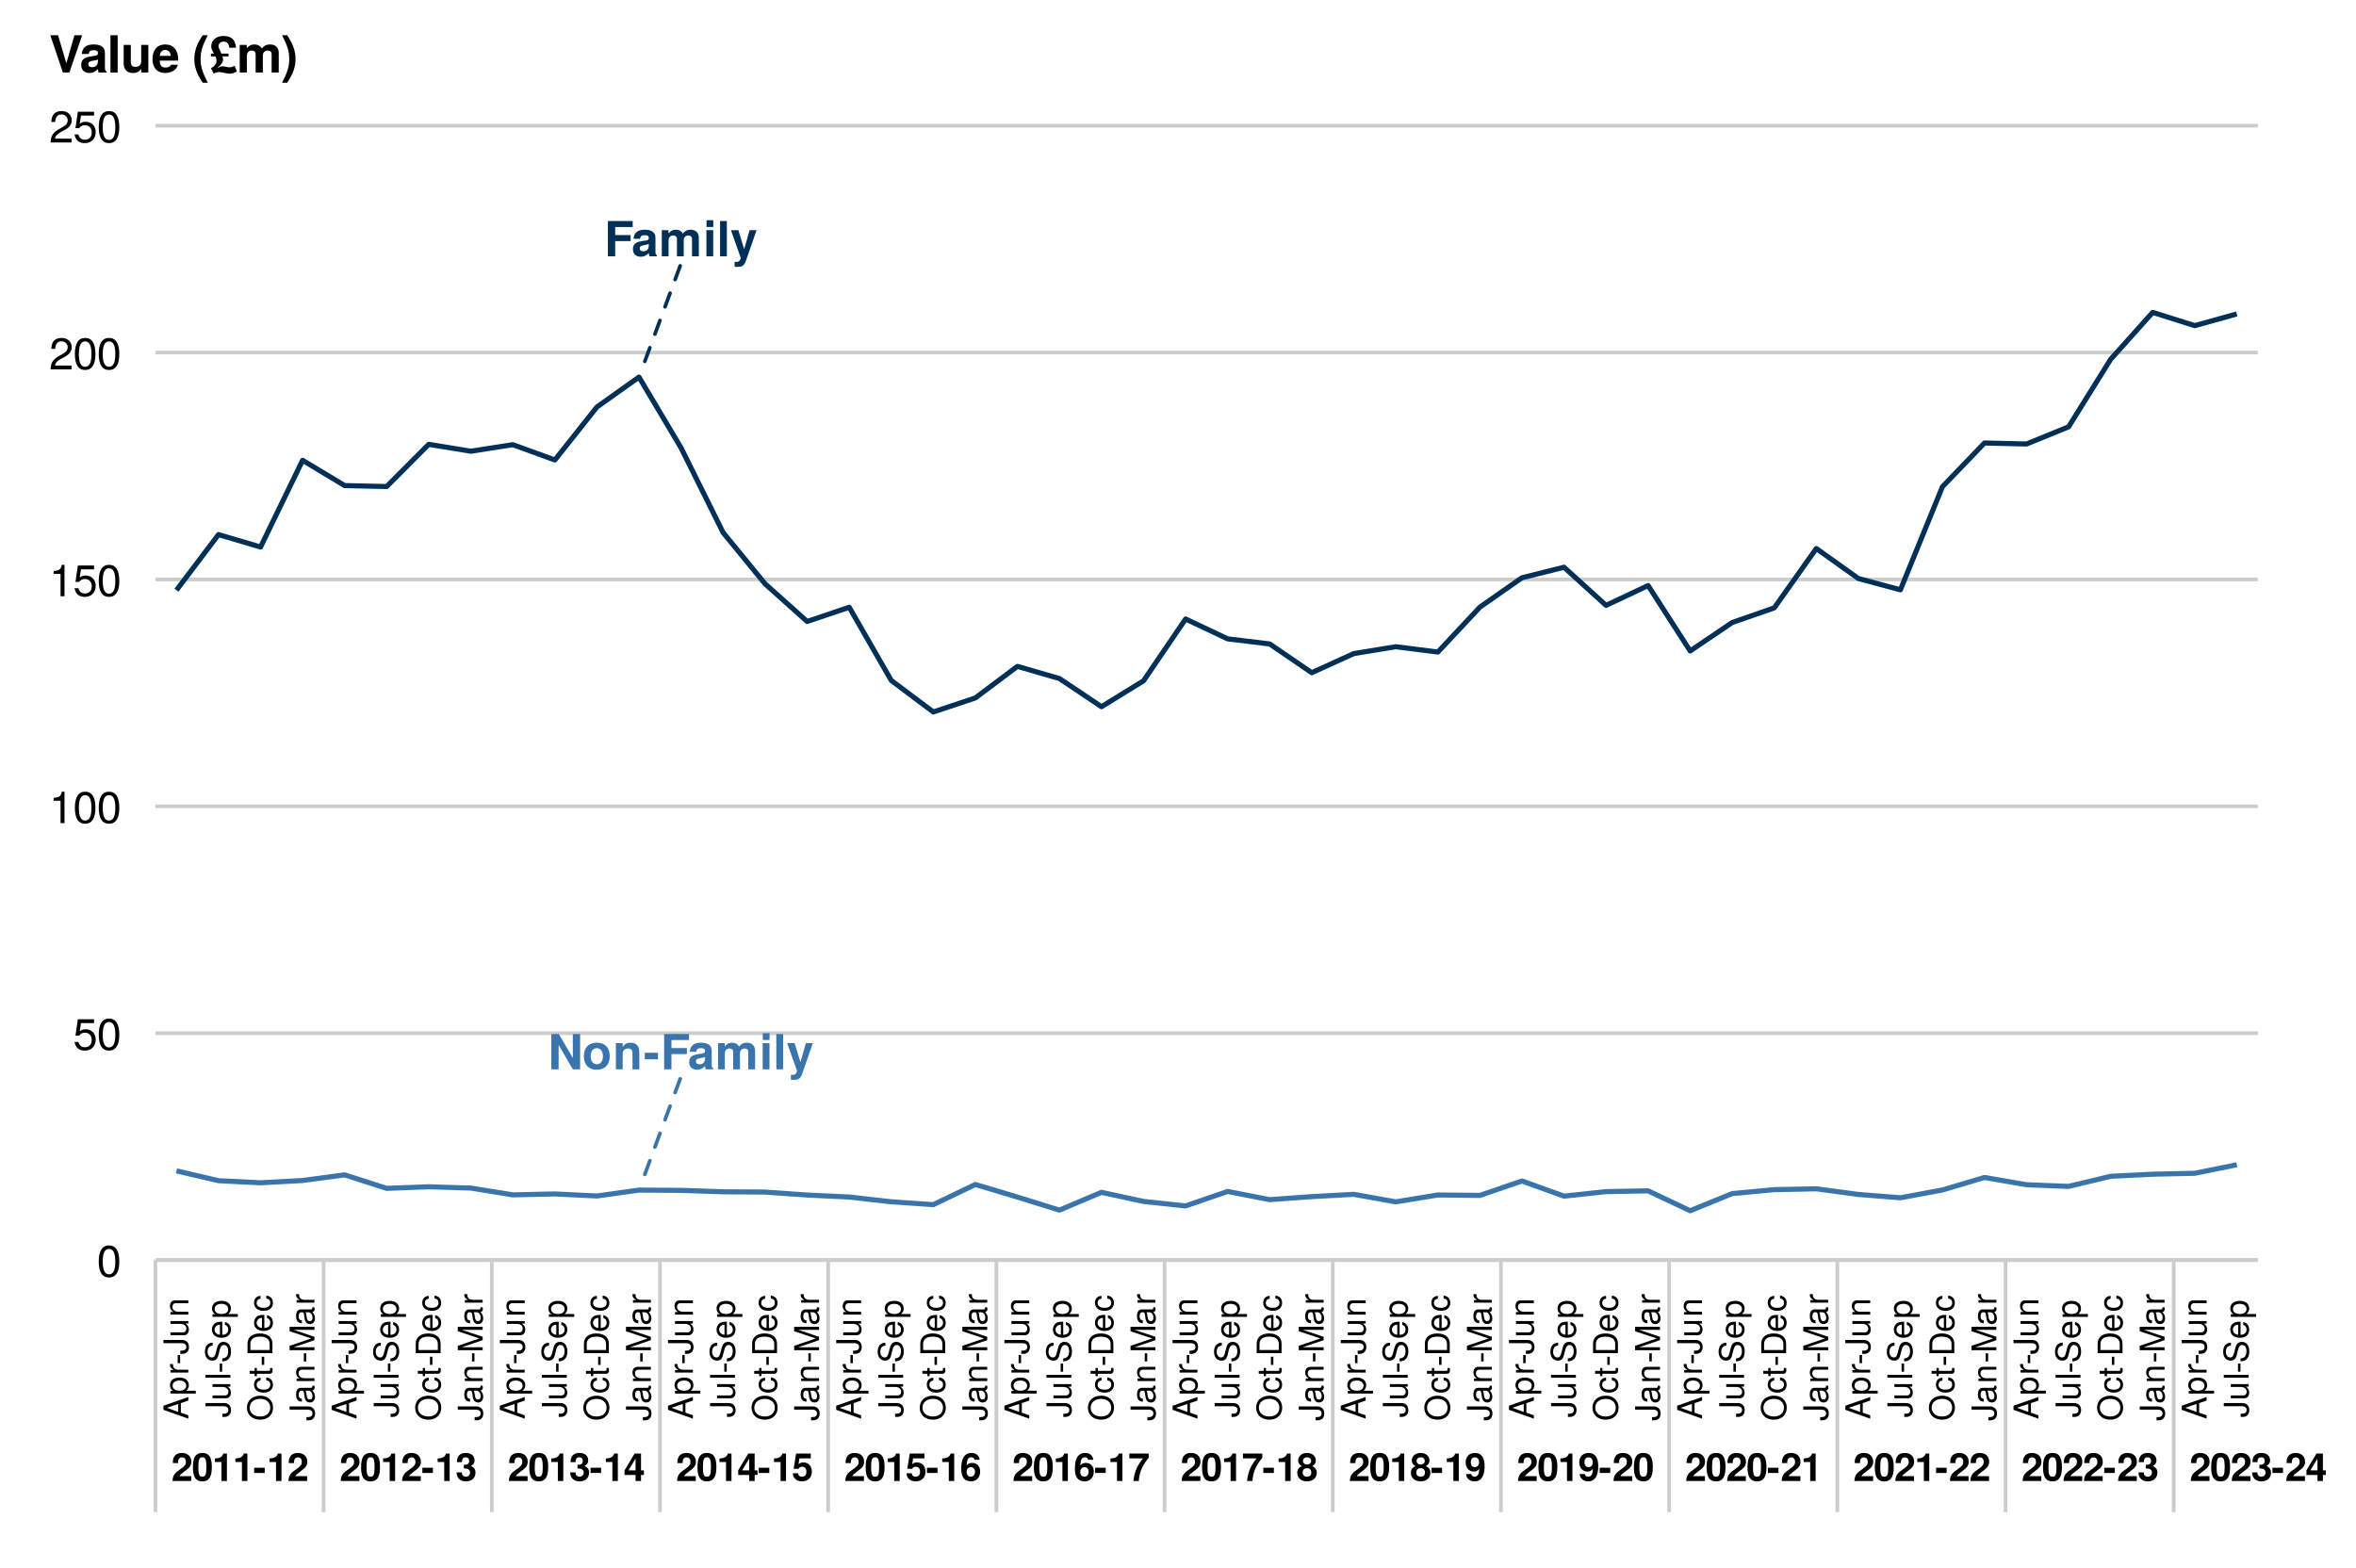 <?xml version="1.0" encoding="UTF-8"?>
<svg xmlns="http://www.w3.org/2000/svg" xmlns:xlink="http://www.w3.org/1999/xlink" width="691pt" height="460pt" viewBox="0 0 691 460" version="1.1">
<defs>
<g>
<symbol overflow="visible" id="glyph0-0">
<path style="stroke:none;" d=""/>
</symbol>
<symbol overflow="visible" id="glyph0-1">
<path style="stroke:none;" d="M 8.328 -8.594 L 8.328 -10.359 L 1.047 -10.359 L 1.047 0 L 3.188 0 L 3.188 -4.469 L 7.719 -4.469 L 7.719 -6.234 L 3.188 -6.234 L 3.188 -8.594 Z M 8.328 -8.594 "/>
</symbol>
<symbol overflow="visible" id="glyph0-2">
<path style="stroke:none;" d="M 7.453 0 L 7.453 -0.234 C 7.094 -0.562 7 -0.781 7 -1.188 L 7 -5.453 C 7 -7.016 5.922 -7.812 3.859 -7.812 C 1.781 -7.812 0.703 -6.922 0.562 -5.141 L 2.484 -5.141 C 2.594 -5.938 2.922 -6.203 3.891 -6.203 C 4.656 -6.203 5.047 -5.938 5.047 -5.438 C 5.047 -4.625 4.453 -4.703 3.453 -4.531 L 2.656 -4.391 C 1.141 -4.125 0.391 -3.469 0.391 -2.078 C 0.391 -0.578 1.453 0.125 2.734 0.125 C 3.578 0.125 4.359 -0.234 5.062 -0.969 C 5.062 -0.562 5.109 -0.234 5.297 0 Z M 5.047 -3.281 C 5.047 -2.141 4.484 -1.484 3.469 -1.484 C 2.797 -1.484 2.391 -1.734 2.391 -2.297 C 2.391 -2.891 2.703 -3.094 3.531 -3.25 L 4.203 -3.391 C 4.734 -3.484 4.812 -3.516 5.047 -3.625 Z M 5.047 -3.281 "/>
</symbol>
<symbol overflow="visible" id="glyph0-3">
<path style="stroke:none;" d="M 11.719 0 L 11.719 -5.438 C 11.719 -6.922 10.812 -7.812 9.266 -7.812 C 8.297 -7.812 7.625 -7.469 7.031 -6.672 C 6.656 -7.391 5.891 -7.812 4.938 -7.812 C 4.047 -7.812 3.484 -7.5 2.828 -6.719 L 2.828 -7.672 L 0.859 -7.672 L 0.859 0 L 2.844 0 L 2.844 -4.609 C 2.844 -5.547 3.359 -6.109 4.203 -6.109 C 4.875 -6.109 5.297 -5.734 5.297 -5.125 L 5.297 0 L 7.281 0 L 7.281 -4.609 C 7.281 -5.547 7.797 -6.109 8.641 -6.109 C 9.312 -6.109 9.719 -5.734 9.719 -5.125 L 9.719 0 Z M 11.719 0 "/>
</symbol>
<symbol overflow="visible" id="glyph0-4">
<path style="stroke:none;" d="M 2.938 0 L 2.938 -7.672 L 0.953 -7.672 L 0.953 0 Z M 2.969 -8.609 L 2.969 -10.594 L 0.984 -10.594 L 0.984 -8.609 Z M 2.969 -8.609 "/>
</symbol>
<symbol overflow="visible" id="glyph0-5">
<path style="stroke:none;" d="M 2.938 0 L 2.938 -10.359 L 0.953 -10.359 L 0.953 0 Z M 2.938 0 "/>
</symbol>
<symbol overflow="visible" id="glyph0-6">
<path style="stroke:none;" d="M 7.656 -7.672 L 5.609 -7.672 L 4.016 -2.094 L 2.312 -7.672 L 0.125 -7.672 L 2.984 0.328 L 2.984 0.375 C 2.984 1.094 2.453 1.656 1.75 1.656 C 1.594 1.656 1.484 1.641 1.219 1.562 L 1.219 3.062 C 1.516 3.094 1.688 3.109 1.938 3.109 C 3.266 3.109 3.969 2.875 4.5 1.406 Z M 7.656 -7.672 "/>
</symbol>
<symbol overflow="visible" id="glyph0-7">
<path style="stroke:none;" d="M 9.406 0 L 9.406 -10.359 L 7.266 -10.359 L 7.266 -3.312 L 3.156 -10.359 L 0.969 -10.359 L 0.969 0 L 3.094 0 L 3.094 -7.172 L 7.266 0 Z M 9.406 0 "/>
</symbol>
<symbol overflow="visible" id="glyph0-8">
<path style="stroke:none;" d="M 8.094 -3.781 C 8.094 -6.391 6.688 -7.812 4.281 -7.812 C 1.938 -7.812 0.5 -6.359 0.5 -3.844 C 0.5 -1.312 1.938 0.125 4.297 0.125 C 6.625 0.125 8.094 -1.328 8.094 -3.781 Z M 6.094 -3.812 C 6.094 -2.375 5.359 -1.484 4.297 -1.484 C 3.219 -1.484 2.484 -2.375 2.484 -3.844 C 2.484 -5.297 3.219 -6.203 4.297 -6.203 C 5.391 -6.203 6.094 -5.312 6.094 -3.812 Z M 6.094 -3.812 "/>
</symbol>
<symbol overflow="visible" id="glyph0-9">
<path style="stroke:none;" d="M 7.766 0 L 7.766 -5.141 C 7.766 -6.844 6.828 -7.812 5.188 -7.812 C 4.156 -7.812 3.453 -7.422 2.891 -6.562 L 2.891 -7.672 L 0.891 -7.672 L 0.891 0 L 2.891 0 L 2.891 -4.609 C 2.891 -5.516 3.531 -6.109 4.5 -6.109 C 5.344 -6.109 5.766 -5.641 5.766 -4.734 L 5.766 0 Z M 7.766 0 "/>
</symbol>
<symbol overflow="visible" id="glyph0-10">
<path style="stroke:none;" d="M 4.234 -2.938 L 4.234 -4.859 L 0.375 -4.859 L 0.375 -2.938 Z M 4.234 -2.938 "/>
</symbol>
<symbol overflow="visible" id="glyph1-0">
<path style="stroke:none;" d=""/>
</symbol>
<symbol overflow="visible" id="glyph1-1">
<path style="stroke:none;" d="M 5.859 -5.672 C 5.859 -7.234 4.781 -8.234 3.094 -8.234 C 1.422 -8.234 0.438 -7.25 0.438 -5.547 C 0.438 -5.469 0.438 -5.375 0.453 -5.25 L 1.984 -5.25 L 1.984 -5.516 C 1.984 -6.422 2.406 -6.938 3.125 -6.938 C 3.828 -6.938 4.266 -6.453 4.266 -5.641 C 4.266 -4.75 3.984 -4.406 2.203 -3.141 C 0.844 -2.203 0.422 -1.484 0.344 0 L 5.828 0 L 5.828 -1.422 L 2.406 -1.422 C 2.609 -1.859 2.859 -2.078 4.047 -2.953 C 5.453 -3.969 5.859 -4.578 5.859 -5.672 Z M 5.859 -5.672 "/>
</symbol>
<symbol overflow="visible" id="glyph1-2">
<path style="stroke:none;" d="M 5.875 -4.016 C 5.875 -6.297 5.469 -8.234 3.109 -8.234 C 0.797 -8.234 0.328 -6.375 0.328 -4.062 C 0.328 -1.812 0.781 0.109 3.109 0.109 C 4.75 0.109 5.875 -0.828 5.875 -4.016 Z M 4.281 -4.047 C 4.281 -1.781 3.953 -1.266 3.109 -1.266 C 2.297 -1.266 1.922 -1.672 1.922 -4.078 C 1.922 -6.422 2.25 -6.953 3.109 -6.953 C 3.891 -6.953 4.281 -6.547 4.281 -4.047 Z M 4.281 -4.047 "/>
</symbol>
<symbol overflow="visible" id="glyph1-3">
<path style="stroke:none;" d="M 4.297 0 L 4.297 -8.062 L 3.234 -8.062 C 2.984 -7.109 2.156 -6.625 0.781 -6.625 L 0.781 -5.562 L 2.703 -5.562 L 2.703 0 Z M 4.297 0 "/>
</symbol>
<symbol overflow="visible" id="glyph1-4">
<path style="stroke:none;" d="M 3.391 -2.359 L 3.391 -3.891 L 0.297 -3.891 L 0.297 -2.359 Z M 3.391 -2.359 "/>
</symbol>
<symbol overflow="visible" id="glyph1-5">
<path style="stroke:none;" d="M 5.875 -2.484 C 5.875 -3.422 5.453 -3.953 4.547 -4.406 C 5.297 -4.875 5.609 -5.297 5.609 -6.047 C 5.609 -7.375 4.609 -8.234 3.047 -8.234 C 1.484 -8.234 0.438 -7.422 0.438 -5.672 L 0.438 -5.531 L 1.906 -5.531 C 1.906 -6.531 2.234 -6.953 3.016 -6.953 C 3.656 -6.953 4.016 -6.562 4.016 -5.891 C 4.016 -5.078 3.547 -4.75 2.609 -4.75 L 2.469 -4.75 L 2.469 -3.688 C 3.656 -3.688 4.281 -3.344 4.281 -2.484 C 4.281 -1.781 3.781 -1.266 3.078 -1.266 C 2.328 -1.266 1.875 -1.688 1.875 -2.531 L 0.328 -2.531 C 0.328 -0.906 1.406 0.109 3.047 0.109 C 4.766 0.109 5.875 -0.906 5.875 -2.484 Z M 5.875 -2.484 "/>
</symbol>
<symbol overflow="visible" id="glyph1-6">
<path style="stroke:none;" d="M 5.938 -1.781 L 5.938 -3.109 L 5.094 -3.109 L 5.094 -8.062 L 3.219 -8.062 L 0.266 -3.125 L 0.266 -1.781 L 3.5 -1.781 L 3.5 0 L 5.094 0 L 5.094 -1.781 Z M 3.5 -3.109 L 1.406 -3.109 L 3.5 -6.547 Z M 3.5 -3.109 "/>
</symbol>
<symbol overflow="visible" id="glyph1-7">
<path style="stroke:none;" d="M 5.875 -2.734 C 5.875 -4.391 4.859 -5.453 3.359 -5.453 C 2.828 -5.453 2.438 -5.312 1.969 -4.953 L 2.234 -6.641 L 5.562 -6.641 L 5.562 -8.062 L 1.25 -8.062 L 0.531 -3.578 L 1.969 -3.578 C 2.141 -3.969 2.5 -4.188 2.984 -4.188 C 3.797 -4.188 4.281 -3.688 4.281 -2.703 C 4.281 -1.766 3.781 -1.266 2.984 -1.266 C 2.297 -1.266 1.875 -1.609 1.875 -2.266 L 0.312 -2.266 C 0.312 -0.859 1.406 0.109 2.969 0.109 C 4.703 0.109 5.875 -1 5.875 -2.734 Z M 5.875 -2.734 "/>
</symbol>
<symbol overflow="visible" id="glyph1-8">
<path style="stroke:none;" d="M 5.906 -2.781 C 5.906 -4.328 4.953 -5.312 3.562 -5.312 C 2.906 -5.312 2.453 -5.125 1.953 -4.594 C 2.031 -6.219 2.312 -6.953 3.297 -6.953 C 3.812 -6.953 4.078 -6.75 4.281 -6.234 L 5.766 -6.234 C 5.562 -7.562 4.656 -8.234 3.344 -8.234 C 1.406 -8.234 0.359 -6.734 0.359 -3.828 C 0.359 -2.453 0.531 -1.656 0.938 -1.016 C 1.406 -0.266 2.25 0.109 3.203 0.109 C 4.812 0.109 5.906 -1.031 5.906 -2.781 Z M 4.391 -2.672 C 4.391 -1.812 3.875 -1.266 3.156 -1.266 C 2.438 -1.266 1.938 -1.781 1.938 -2.641 C 1.938 -3.531 2.438 -4.062 3.172 -4.062 C 3.906 -4.062 4.391 -3.562 4.391 -2.672 Z M 4.391 -2.672 "/>
</symbol>
<symbol overflow="visible" id="glyph1-9">
<path style="stroke:none;" d="M 6 -6.812 L 6 -8.062 L 0.328 -8.062 L 0.328 -6.641 L 4.344 -6.641 C 3.859 -6.125 2.906 -4.656 2.578 -3.953 C 2.031 -2.781 1.719 -1.719 1.516 0 L 3.109 0 C 3.266 -2.547 4.094 -4.5 6 -6.812 Z M 6 -6.812 "/>
</symbol>
<symbol overflow="visible" id="glyph1-10">
<path style="stroke:none;" d="M 5.969 -2.406 C 5.969 -3.359 5.578 -3.891 4.656 -4.391 C 5.375 -4.781 5.703 -5.25 5.703 -6.047 C 5.703 -7.312 4.609 -8.234 3.109 -8.234 C 1.609 -8.234 0.516 -7.312 0.516 -6.047 C 0.516 -5.266 0.844 -4.781 1.562 -4.391 C 0.641 -3.891 0.25 -3.359 0.25 -2.406 C 0.25 -0.875 1.422 0.109 3.109 0.109 C 4.797 0.109 5.969 -0.875 5.969 -2.406 Z M 4.328 -5.891 C 4.328 -5.281 3.828 -4.828 3.125 -4.828 C 2.422 -4.828 1.922 -5.281 1.922 -5.906 C 1.922 -6.516 2.406 -6.953 3.125 -6.953 C 3.844 -6.953 4.312 -6.516 4.328 -5.891 Z M 4.375 -2.469 C 4.375 -1.688 3.875 -1.266 3.109 -1.266 C 2.328 -1.266 1.844 -1.688 1.844 -2.484 C 1.844 -3.312 2.344 -3.75 3.109 -3.75 C 3.891 -3.75 4.375 -3.312 4.375 -2.469 Z M 4.375 -2.469 "/>
</symbol>
<symbol overflow="visible" id="glyph1-11">
<path style="stroke:none;" d="M 5.875 -4.375 C 5.875 -7.203 4.688 -8.234 3.031 -8.234 C 1.422 -8.234 0.312 -7.172 0.312 -5.484 C 0.312 -3.828 1.297 -2.766 2.734 -2.766 C 3.453 -2.766 3.719 -2.938 4.281 -3.562 C 4.281 -2.031 3.844 -1.266 2.953 -1.266 C 2.391 -1.266 2 -1.562 1.969 -2.047 L 0.438 -2.047 C 0.469 -0.812 1.516 0.109 2.906 0.109 C 4.922 0.109 5.875 -1.531 5.875 -4.375 Z M 4.25 -5.484 C 4.25 -4.594 3.75 -4.078 3.016 -4.078 C 2.281 -4.078 1.828 -4.578 1.828 -5.5 C 1.828 -6.438 2.281 -6.938 2.984 -6.938 C 3.766 -6.938 4.25 -6.422 4.25 -5.484 Z M 4.25 -5.484 "/>
</symbol>
<symbol overflow="visible" id="glyph2-0">
<path style="stroke:none;" d=""/>
</symbol>
<symbol overflow="visible" id="glyph2-1">
<path style="stroke:none;" d="M 6.594 -4.438 C 6.594 -7.625 5.578 -9.219 3.578 -9.219 C 1.594 -9.219 0.562 -7.609 0.562 -4.516 C 0.562 -1.406 1.594 0.188 3.578 0.188 C 5.531 0.188 6.594 -1.406 6.594 -4.438 Z M 5.422 -4.531 C 5.422 -1.922 4.828 -0.75 3.547 -0.75 C 2.344 -0.75 1.734 -1.969 1.734 -4.5 C 1.734 -7.016 2.344 -8.203 3.578 -8.203 C 4.812 -8.203 5.422 -7 5.422 -4.531 Z M 5.422 -4.531 "/>
</symbol>
<symbol overflow="visible" id="glyph2-2">
<path style="stroke:none;" d="M 6.672 -3.062 C 6.672 -4.875 5.453 -6.078 3.688 -6.078 C 3.047 -6.078 2.516 -5.906 1.984 -5.516 L 2.359 -7.891 L 6.188 -7.891 L 6.188 -9.016 L 1.438 -9.016 L 0.734 -4.203 L 1.797 -4.203 C 2.328 -4.844 2.766 -5.062 3.484 -5.062 C 4.719 -5.062 5.5 -4.266 5.5 -2.906 C 5.5 -1.578 4.734 -0.812 3.484 -0.812 C 2.484 -0.812 1.875 -1.328 1.594 -2.359 L 0.453 -2.359 C 0.828 -0.531 1.875 0.188 3.516 0.188 C 5.375 0.188 6.672 -1.109 6.672 -3.062 Z M 6.672 -3.062 "/>
</symbol>
<symbol overflow="visible" id="glyph2-3">
<path style="stroke:none;" d="M 4.516 0 L 4.516 -9.219 L 3.75 -9.219 C 3.359 -7.797 3.094 -7.609 1.328 -7.391 L 1.328 -6.562 L 3.359 -6.562 L 3.359 0 Z M 4.516 0 "/>
</symbol>
<symbol overflow="visible" id="glyph2-4">
<path style="stroke:none;" d="M 6.641 -6.516 C 6.641 -8.078 5.438 -9.219 3.688 -9.219 C 1.812 -9.219 0.719 -8.25 0.656 -6.016 L 1.797 -6.016 C 1.891 -7.562 2.516 -8.219 3.656 -8.219 C 4.688 -8.219 5.469 -7.469 5.469 -6.484 C 5.469 -5.766 5.047 -5.141 4.219 -4.672 L 3.031 -3.984 C 1.109 -2.906 0.547 -2.031 0.438 0 L 6.578 0 L 6.578 -1.125 L 1.734 -1.125 C 1.844 -1.891 2.266 -2.359 3.391 -3.031 L 4.688 -3.734 C 5.984 -4.422 6.641 -5.375 6.641 -6.516 Z M 6.641 -6.516 "/>
</symbol>
<symbol overflow="visible" id="glyph3-0">
<path style="stroke:none;" d=""/>
</symbol>
<symbol overflow="visible" id="glyph3-1">
<path style="stroke:none;" d="M 0 -6.531 L -7.297 -3.969 L -7.297 -2.766 L 0 -0.172 L 0 -1.156 L -2.188 -1.938 L -2.188 -4.734 L 0 -5.484 Z M -2.969 -4.484 L -2.969 -2.156 L -6.297 -3.359 Z M -2.969 -4.484 "/>
</symbol>
<symbol overflow="visible" id="glyph3-2">
<path style="stroke:none;" d="M -2.562 -5.234 C -4.328 -5.234 -5.391 -4.375 -5.391 -2.984 C -5.391 -2.266 -5.062 -1.703 -4.453 -1.312 L -5.234 -1.312 L -5.234 -0.547 L 2.188 -0.547 L 2.188 -1.375 L -0.625 -1.375 C -0.094 -1.812 0.156 -2.312 0.156 -2.984 C 0.156 -4.344 -0.906 -5.234 -2.562 -5.234 Z M -2.594 -4.359 C -1.406 -4.359 -0.625 -3.75 -0.625 -2.844 C -0.625 -1.953 -1.344 -1.375 -2.578 -1.375 C -3.812 -1.375 -4.609 -1.953 -4.609 -2.844 C -4.609 -3.766 -3.844 -4.359 -2.594 -4.359 Z M -2.594 -4.359 "/>
</symbol>
<symbol overflow="visible" id="glyph3-3">
<path style="stroke:none;" d="M -4.516 -3.203 L -5.359 -3.203 C -5.375 -3.062 -5.391 -3 -5.391 -2.891 C -5.391 -2.344 -5.062 -1.938 -4.297 -1.453 L -5.234 -1.453 L -5.234 -0.703 L 0 -0.703 L 0 -1.531 L -2.719 -1.531 C -3.906 -1.531 -4.484 -1.922 -4.516 -3.203 Z M -4.516 -3.203 "/>
</symbol>
<symbol overflow="visible" id="glyph3-4">
<path style="stroke:none;" d="M -2.406 -2.844 L -3.125 -2.844 L -3.125 -0.453 L -2.406 -0.453 Z M -2.406 -2.844 "/>
</symbol>
<symbol overflow="visible" id="glyph3-5">
<path style="stroke:none;" d="M -1.875 -4.266 L -7.297 -4.266 L -7.297 -3.328 L -2.203 -3.328 C -1.016 -3.328 -0.594 -2.922 -0.594 -2.203 C -0.594 -1.516 -1.062 -1.125 -1.922 -1.125 L -2.344 -1.125 L -2.344 -0.188 L -1.75 -0.188 C -0.562 -0.188 0.188 -0.938 0.188 -2.203 C 0.188 -3.469 -0.609 -4.266 -1.875 -4.266 Z M -1.875 -4.266 "/>
</symbol>
<symbol overflow="visible" id="glyph3-6">
<path style="stroke:none;" d="M 0 -4.812 L -5.234 -4.812 L -5.234 -3.984 L -2.344 -3.984 C -1.281 -3.984 -0.578 -3.438 -0.578 -2.562 C -0.578 -1.906 -0.984 -1.484 -1.609 -1.484 L -5.234 -1.484 L -5.234 -0.656 L -1.281 -0.656 C -0.406 -0.656 0.156 -1.297 0.156 -2.312 C 0.156 -3.094 -0.125 -3.578 -0.812 -4.062 L 0 -4.062 Z M 0 -4.812 "/>
</symbol>
<symbol overflow="visible" id="glyph3-7">
<path style="stroke:none;" d="M 0 -4.875 L -3.953 -4.875 C -4.828 -4.875 -5.391 -4.219 -5.391 -3.203 C -5.391 -2.438 -5.094 -1.938 -4.359 -1.469 L -5.234 -1.469 L -5.234 -0.703 L 0 -0.703 L 0 -1.531 L -2.891 -1.531 C -3.953 -1.531 -4.656 -2.109 -4.656 -2.953 C -4.656 -3.625 -4.266 -4.047 -3.625 -4.047 L 0 -4.047 Z M 0 -4.875 "/>
</symbol>
<symbol overflow="visible" id="glyph3-8">
<path style="stroke:none;" d="M 0 -1.516 L -7.297 -1.516 L -7.297 -0.688 L 0 -0.688 Z M 0 -1.516 "/>
</symbol>
<symbol overflow="visible" id="glyph3-9">
<path style="stroke:none;" d="M -2 -6.203 C -2.906 -6.203 -3.562 -5.656 -3.828 -4.656 L -4.312 -2.828 C -4.547 -1.953 -4.844 -1.625 -5.406 -1.625 C -6.141 -1.625 -6.688 -2.281 -6.688 -3.266 C -6.688 -4.422 -6.156 -5.078 -5.203 -5.078 L -5.203 -5.953 C -6.641 -5.953 -7.469 -4.969 -7.469 -3.297 C -7.469 -1.688 -6.594 -0.703 -5.266 -0.703 C -4.375 -0.703 -3.812 -1.172 -3.562 -2.125 L -3.094 -3.938 C -2.844 -4.859 -2.484 -5.281 -1.906 -5.281 C -1.109 -5.281 -0.641 -4.688 -0.641 -3.422 C -0.641 -2.047 -1.328 -1.359 -2.375 -1.359 L -2.375 -0.484 C -0.656 -0.484 0.188 -1.641 0.188 -3.359 C 0.188 -5.203 -0.703 -6.203 -2 -6.203 Z M -2 -6.203 "/>
</symbol>
<symbol overflow="visible" id="glyph3-10">
<path style="stroke:none;" d="M -2.375 -5.125 C -3.141 -5.125 -3.625 -5.062 -4.016 -4.922 C -4.875 -4.578 -5.391 -3.781 -5.391 -2.797 C -5.391 -1.344 -4.312 -0.406 -2.594 -0.406 C -0.875 -0.406 0.156 -1.312 0.156 -2.781 C 0.156 -3.984 -0.531 -4.812 -1.594 -5.016 L -1.594 -4.188 C -0.906 -3.953 -0.625 -3.484 -0.625 -2.812 C -0.625 -1.938 -1.188 -1.297 -2.375 -1.266 Z M -3.125 -4.234 C -3.125 -4.234 -3.078 -4.234 -3.062 -4.234 L -3.062 -1.297 C -3.984 -1.359 -4.625 -1.953 -4.625 -2.797 C -4.625 -3.609 -3.938 -4.234 -3.125 -4.234 Z M -3.125 -4.234 "/>
</symbol>
<symbol overflow="visible" id="glyph3-11">
<path style="stroke:none;" d="M -3.531 -7.422 C -5.875 -7.422 -7.469 -6.031 -7.469 -3.891 C -7.469 -1.797 -5.875 -0.375 -3.594 -0.375 C -1.312 -0.375 0.188 -1.797 0.188 -3.906 C 0.188 -6.047 -1.391 -7.422 -3.531 -7.422 Z M -3.547 -6.484 C -1.797 -6.484 -0.641 -5.438 -0.641 -3.906 C -0.641 -2.344 -1.797 -1.312 -3.594 -1.312 C -5.391 -1.312 -6.656 -2.344 -6.656 -3.891 C -6.656 -5.469 -5.391 -6.484 -3.547 -6.484 Z M -3.547 -6.484 "/>
</symbol>
<symbol overflow="visible" id="glyph3-12">
<path style="stroke:none;" d="M -1.797 -4.766 L -1.797 -3.938 C -0.953 -3.797 -0.625 -3.359 -0.625 -2.656 C -0.625 -1.734 -1.328 -1.188 -2.562 -1.188 C -3.875 -1.188 -4.625 -1.719 -4.625 -2.625 C -4.625 -3.328 -4.203 -3.766 -3.484 -3.875 L -3.484 -4.703 C -4.766 -4.609 -5.391 -3.812 -5.391 -2.641 C -5.391 -1.234 -4.312 -0.312 -2.562 -0.312 C -0.875 -0.312 0.156 -1.203 0.156 -2.625 C 0.156 -3.875 -0.594 -4.672 -1.797 -4.766 Z M -1.797 -4.766 "/>
</symbol>
<symbol overflow="visible" id="glyph3-13">
<path style="stroke:none;" d="M 0 -2.547 L -0.703 -2.547 C -0.672 -2.438 -0.656 -2.297 -0.656 -2.141 C -0.656 -1.781 -0.766 -1.688 -1.125 -1.688 L -4.562 -1.688 L -4.562 -2.547 L -5.234 -2.547 L -5.234 -1.688 L -6.688 -1.688 L -6.688 -0.844 L -5.234 -0.844 L -5.234 -0.141 L -4.562 -0.141 L -4.562 -0.844 L -0.766 -0.844 C -0.234 -0.844 0.062 -1.203 0.062 -1.859 C 0.062 -2.062 0.047 -2.266 0 -2.547 Z M 0 -2.547 "/>
</symbol>
<symbol overflow="visible" id="glyph3-14">
<path style="stroke:none;" d="M -3.656 -6.672 C -5.906 -6.672 -7.297 -5.547 -7.297 -3.703 L -7.297 -0.891 L 0 -0.891 L 0 -3.703 C 0 -5.547 -1.375 -6.672 -3.656 -6.672 Z M -3.641 -5.734 C -1.797 -5.734 -0.812 -4.984 -0.812 -3.547 L -0.812 -1.812 L -6.469 -1.812 L -6.469 -3.547 C -6.469 -4.984 -5.5 -5.734 -3.641 -5.734 Z M -3.641 -5.734 "/>
</symbol>
<symbol overflow="visible" id="glyph3-15">
<path style="stroke:none;" d="M -0.016 -5.344 L -0.656 -5.344 C -0.625 -5.266 -0.625 -5.219 -0.625 -5.172 C -0.625 -4.875 -0.781 -4.719 -1.047 -4.719 L -3.953 -4.719 C -4.891 -4.719 -5.391 -4.047 -5.391 -2.75 C -5.391 -1.484 -4.906 -0.703 -3.688 -0.656 L -3.688 -1.484 C -4.328 -1.562 -4.625 -1.938 -4.625 -2.719 C -4.625 -3.469 -4.344 -3.891 -3.844 -3.891 L -3.625 -3.891 C -3.266 -3.891 -3.125 -3.688 -3.047 -3.016 C -2.891 -1.844 -2.844 -1.656 -2.719 -1.344 C -2.469 -0.734 -2 -0.422 -1.359 -0.422 C -0.406 -0.422 0.156 -1.078 0.156 -2.141 C 0.156 -2.812 -0.125 -3.453 -0.625 -3.922 C -0.219 -4.016 0.062 -4.375 0.062 -4.781 C 0.062 -4.953 0.047 -5.078 -0.016 -5.344 Z M -1.812 -3.891 C -1.062 -3.891 -0.578 -3.125 -0.578 -2.312 C -0.578 -1.672 -0.812 -1.297 -1.375 -1.297 C -1.938 -1.297 -2.172 -1.656 -2.297 -2.547 C -2.422 -3.438 -2.453 -3.609 -2.594 -3.891 Z M -1.812 -3.891 "/>
</symbol>
<symbol overflow="visible" id="glyph3-16">
<path style="stroke:none;" d="M 0 -7.609 L -7.297 -7.609 L -7.297 -6.312 L -0.938 -4.203 L -7.297 -2.047 L -7.297 -0.75 L 0 -0.75 L 0 -1.625 L -6.109 -1.625 L 0 -3.703 L 0 -4.688 L -6.109 -6.734 L 0 -6.734 Z M 0 -7.609 "/>
</symbol>
<symbol overflow="visible" id="glyph4-0">
<path style="stroke:none;" d=""/>
</symbol>
<symbol overflow="visible" id="glyph4-1">
<path style="stroke:none;" d="M 9.703 -10.938 L 7.438 -10.938 L 5.062 -2.703 L 2.625 -10.938 L 0.359 -10.938 L 4.047 0 L 5.953 0 Z M 9.703 -10.938 "/>
</symbol>
<symbol overflow="visible" id="glyph4-2">
<path style="stroke:none;" d="M 7.859 0 L 7.859 -0.25 C 7.484 -0.594 7.375 -0.828 7.375 -1.25 L 7.375 -5.75 C 7.375 -7.391 6.25 -8.234 4.062 -8.234 C 1.875 -8.234 0.734 -7.312 0.594 -5.438 L 2.625 -5.438 C 2.734 -6.266 3.078 -6.547 4.109 -6.547 C 4.922 -6.547 5.328 -6.266 5.328 -5.734 C 5.328 -4.875 4.688 -4.969 3.641 -4.781 L 2.812 -4.641 C 1.203 -4.344 0.422 -3.656 0.422 -2.188 C 0.422 -0.609 1.531 0.141 2.875 0.141 C 3.781 0.141 4.609 -0.25 5.344 -1.016 C 5.344 -0.594 5.391 -0.234 5.578 0 Z M 5.328 -3.469 C 5.328 -2.25 4.719 -1.562 3.656 -1.562 C 2.953 -1.562 2.516 -1.828 2.516 -2.438 C 2.516 -3.047 2.844 -3.266 3.719 -3.438 L 4.438 -3.562 C 5 -3.672 5.078 -3.703 5.328 -3.828 Z M 5.328 -3.469 "/>
</symbol>
<symbol overflow="visible" id="glyph4-3">
<path style="stroke:none;" d="M 3.109 0 L 3.109 -10.938 L 1 -10.938 L 1 0 Z M 3.109 0 "/>
</symbol>
<symbol overflow="visible" id="glyph4-4">
<path style="stroke:none;" d="M 8.109 0 L 8.109 -8.094 L 6.016 -8.094 L 6.016 -3.234 C 6.016 -2.281 5.344 -1.656 4.312 -1.656 C 3.422 -1.656 2.969 -2.125 2.969 -3.109 L 2.969 -8.094 L 0.875 -8.094 L 0.875 -2.672 C 0.875 -0.891 1.859 0.141 3.578 0.141 C 4.688 0.141 5.422 -0.266 6.016 -1.062 L 6.016 0 Z M 8.109 0 "/>
</symbol>
<symbol overflow="visible" id="glyph4-5">
<path style="stroke:none;" d="M 7.875 -3.75 C 7.875 -6.547 6.469 -8.234 4.078 -8.234 C 1.75 -8.234 0.328 -6.656 0.328 -3.938 C 0.328 -1.344 1.734 0.141 4.031 0.141 C 5.844 0.141 7.312 -0.688 7.781 -2.281 L 5.719 -2.281 C 5.531 -1.688 4.875 -1.469 4.109 -1.469 C 3.125 -1.469 2.484 -1.922 2.438 -3.5 L 7.859 -3.5 Z M 5.688 -4.891 L 2.453 -4.891 C 2.594 -6.016 3.125 -6.625 4.047 -6.625 C 4.953 -6.625 5.578 -6.047 5.688 -4.891 Z M 5.688 -4.891 "/>
</symbol>
<symbol overflow="visible" id="glyph4-6">
<path style="stroke:none;" d=""/>
</symbol>
<symbol overflow="visible" id="glyph4-7">
<path style="stroke:none;" d="M 4.547 3 C 2.953 -0.094 2.438 -1.766 2.438 -3.969 C 2.438 -6.172 2.953 -7.875 4.547 -10.938 L 3.047 -10.938 C 1.312 -8.344 0.594 -6.266 0.594 -3.969 C 0.594 -1.672 1.312 0.406 3.047 3 Z M 4.547 3 "/>
</symbol>
<symbol overflow="visible" id="glyph4-8">
<path style="stroke:none;" d="M 8.062 -0.328 L 7.438 -1.969 C 6.844 -1.672 6.359 -1.531 5.859 -1.531 C 5.328 -1.531 4.125 -1.844 3.953 -1.844 C 3.531 -1.844 3.219 -1.734 2.281 -1.297 C 3.562 -2.297 4.016 -2.984 4.016 -3.859 C 4.016 -4.156 3.969 -4.344 3.797 -4.734 L 5.625 -4.734 L 5.625 -5.562 L 3.547 -5.562 C 3.453 -5.797 3.344 -6.016 3.094 -6.547 C 2.734 -7.281 2.688 -7.391 2.688 -7.688 C 2.688 -8.484 3.297 -9.062 4.156 -9.062 C 5 -9.062 5.672 -8.703 5.828 -7.422 L 5.844 -7.266 L 7.828 -7.266 C 7.625 -9.656 6.469 -10.719 4.141 -10.719 C 1.953 -10.719 0.562 -9.391 0.562 -7.734 C 0.562 -7.078 0.688 -6.75 1.359 -5.562 L 0.469 -5.562 L 0.469 -4.734 L 1.797 -4.734 C 2.047 -4.156 2.109 -3.844 2.109 -3.469 C 2.109 -2.594 1.719 -2.062 0.469 -1.203 L 1.297 0.312 C 1.953 -0.016 2.359 -0.141 2.922 -0.141 C 3.453 -0.141 5.375 0.344 5.875 0.344 C 6.609 0.344 7.219 0.172 8.062 -0.328 Z M 8.062 -0.328 "/>
</symbol>
<symbol overflow="visible" id="glyph4-9">
<path style="stroke:none;" d="M 12.359 0 L 12.359 -5.734 C 12.359 -7.312 11.406 -8.234 9.781 -8.234 C 8.766 -8.234 8.047 -7.875 7.406 -7.031 C 7.016 -7.797 6.203 -8.234 5.203 -8.234 C 4.281 -8.234 3.672 -7.922 2.984 -7.094 L 2.984 -8.094 L 0.906 -8.094 L 0.906 0 L 3 0 L 3 -4.859 C 3 -5.844 3.547 -6.453 4.438 -6.453 C 5.141 -6.453 5.578 -6.047 5.578 -5.406 L 5.578 0 L 7.688 0 L 7.688 -4.859 C 7.688 -5.844 8.219 -6.453 9.125 -6.453 C 9.828 -6.453 10.266 -6.047 10.266 -5.406 L 10.266 0 Z M 12.359 0 "/>
</symbol>
<symbol overflow="visible" id="glyph4-10">
<path style="stroke:none;" d="M 4.281 -3.953 C 4.281 -6.266 3.562 -8.344 1.828 -10.938 L 0.328 -10.938 C 1.922 -7.844 2.438 -6.172 2.438 -3.953 C 2.438 -1.766 1.922 -0.062 0.328 3 L 1.828 3 C 3.562 0.406 4.281 -1.672 4.281 -3.953 Z M 4.281 -3.953 "/>
</symbol>
</g>
</defs>
<g id="surface3606">
<rect x="0" y="0" width="691" height="460" style="fill:rgb(100%,100%,100%);fill-opacity:1;stroke:none;"/>
<rect x="0" y="0" width="691" height="460" style="fill:rgb(100%,100%,100%);fill-opacity:1;stroke:none;"/>
<path style="fill:none;stroke-width:1.455;stroke-linecap:round;stroke-linejoin:round;stroke:rgb(100%,100%,100%);stroke-opacity:1;stroke-miterlimit:10;" d="M 0 460 L 691 460 L 691 0 L 0 0 Z M 0 460 "/>
<path style="fill:none;stroke-width:1.067;stroke-linecap:butt;stroke-linejoin:round;stroke:rgb(80%,80%,80%);stroke-opacity:1;stroke-miterlimit:10;" d="M 45.59 369.609 L 662.199 369.609 "/>
<path style="fill:none;stroke-width:1.067;stroke-linecap:butt;stroke-linejoin:round;stroke:rgb(80%,80%,80%);stroke-opacity:1;stroke-miterlimit:10;" d="M 45.59 303.062 L 662.199 303.062 "/>
<path style="fill:none;stroke-width:1.067;stroke-linecap:butt;stroke-linejoin:round;stroke:rgb(80%,80%,80%);stroke-opacity:1;stroke-miterlimit:10;" d="M 45.59 236.516 L 662.199 236.516 "/>
<path style="fill:none;stroke-width:1.067;stroke-linecap:butt;stroke-linejoin:round;stroke:rgb(80%,80%,80%);stroke-opacity:1;stroke-miterlimit:10;" d="M 45.59 169.969 L 662.199 169.969 "/>
<path style="fill:none;stroke-width:1.067;stroke-linecap:butt;stroke-linejoin:round;stroke:rgb(80%,80%,80%);stroke-opacity:1;stroke-miterlimit:10;" d="M 45.59 103.418 L 662.199 103.418 "/>
<path style="fill:none;stroke-width:1.067;stroke-linecap:butt;stroke-linejoin:round;stroke:rgb(80%,80%,80%);stroke-opacity:1;stroke-miterlimit:10;" d="M 45.59 36.871 L 662.199 36.871 "/>
<path style="fill:none;stroke-width:1.494;stroke-linecap:butt;stroke-linejoin:round;stroke:rgb(0%,18.824%,34.118%);stroke-opacity:1;stroke-miterlimit:10;" d="M 51.754 173.109 L 64.086 156.805 L 76.418 160.457 L 88.75 135.016 L 101.082 142.434 L 113.418 142.707 L 125.75 130.336 L 138.082 132.352 L 150.414 130.438 L 162.746 134.922 L 175.078 119.379 L 187.41 110.613 L 199.742 131.352 L 212.074 156.199 L 224.406 171.262 L 236.738 182.293 L 249.07 178.121 L 261.402 199.59 L 273.734 208.836 L 286.066 204.719 L 298.398 195.465 L 310.73 199.031 L 323.062 207.293 L 335.395 199.691 L 347.727 181.562 L 360.059 187.387 L 372.395 188.887 L 384.727 197.316 L 397.059 191.711 L 409.391 189.699 L 421.723 191.258 L 434.055 178.074 L 446.387 169.469 L 458.719 166.383 L 471.051 177.574 L 483.383 171.758 L 495.715 190.934 L 508.047 182.602 L 520.379 178.301 L 532.711 160.895 L 545.043 169.684 L 557.375 173.004 L 569.707 142.766 L 582.039 129.938 L 594.371 130.234 L 606.703 125.203 L 619.039 105.395 L 631.371 91.633 L 643.703 95.52 L 656.035 92.09 "/>
<path style="fill:none;stroke-width:1.494;stroke-linecap:butt;stroke-linejoin:round;stroke:rgb(22.353%,45.882%,67.451%);stroke-opacity:1;stroke-miterlimit:10;" d="M 51.754 343.445 L 64.086 346.32 L 76.418 346.941 L 88.75 346.266 L 101.082 344.613 L 113.418 348.574 L 125.75 348.105 L 138.082 348.488 L 150.414 350.477 L 162.746 350.207 L 175.078 350.809 L 187.41 349.082 L 199.742 349.16 L 212.074 349.578 L 224.406 349.66 L 236.738 350.531 L 249.07 351.117 L 261.402 352.508 L 273.734 353.352 L 286.066 347.43 L 298.398 351.125 L 310.73 354.957 L 323.062 349.738 L 335.395 352.41 L 347.727 353.723 L 360.059 349.48 L 372.395 351.887 L 384.727 350.996 L 397.059 350.324 L 409.391 352.531 L 421.723 350.508 L 434.055 350.637 L 446.387 346.41 L 458.719 350.852 L 471.051 349.531 L 483.383 349.301 L 495.715 355.137 L 508.047 350.109 L 520.379 348.949 L 532.711 348.703 L 545.043 350.359 L 557.375 351.336 L 569.707 349.047 L 582.039 345.379 L 594.371 347.508 L 606.703 347.996 L 619.039 345.039 L 631.371 344.418 L 643.703 344.152 L 656.035 341.645 "/>
<path style="fill:none;stroke-width:1.067;stroke-linecap:round;stroke-linejoin:round;stroke:rgb(0%,18.824%,34.118%);stroke-opacity:1;stroke-dasharray:4.268,4.268;stroke-miterlimit:10;" d="M 199.492 77.984 L 187.699 109.832 "/>
<path style="fill:none;stroke-width:1.067;stroke-linecap:round;stroke-linejoin:round;stroke:rgb(22.353%,45.882%,67.451%);stroke-opacity:1;stroke-dasharray:4.268,4.268;stroke-miterlimit:10;" d="M 199.492 316.453 L 187.699 348.301 "/>
<g style="fill:rgb(0%,18.824%,34.118%);fill-opacity:1;">
  <use xlink:href="#glyph0-1" x="177.242" y="75.188"/>
  <use xlink:href="#glyph0-2" x="185.242" y="75.188"/>
  <use xlink:href="#glyph0-3" x="193.242" y="75.188"/>
  <use xlink:href="#glyph0-4" x="206.242" y="75.188"/>
  <use xlink:href="#glyph0-5" x="210.242" y="75.188"/>
  <use xlink:href="#glyph0-6" x="214.242" y="75.188"/>
</g>
<g style="fill:rgb(22.353%,45.882%,67.451%);fill-opacity:1;">
  <use xlink:href="#glyph0-7" x="160.742" y="313.656"/>
  <use xlink:href="#glyph0-8" x="170.742" y="313.656"/>
  <use xlink:href="#glyph0-9" x="179.742" y="313.656"/>
  <use xlink:href="#glyph0-10" x="188.742" y="313.656"/>
  <use xlink:href="#glyph0-1" x="193.742" y="313.656"/>
  <use xlink:href="#glyph0-2" x="201.742" y="313.656"/>
  <use xlink:href="#glyph0-3" x="209.742" y="313.656"/>
  <use xlink:href="#glyph0-4" x="222.742" y="313.656"/>
  <use xlink:href="#glyph0-5" x="226.742" y="313.656"/>
  <use xlink:href="#glyph0-6" x="230.742" y="313.656"/>
</g>
<g style="fill:rgb(0%,0%,0%);fill-opacity:1;">
  <use xlink:href="#glyph1-1" x="50.254" y="434.412"/>
  <use xlink:href="#glyph1-2" x="56.254" y="434.412"/>
  <use xlink:href="#glyph1-3" x="62.254" y="434.412"/>
  <use xlink:href="#glyph1-3" x="68.254" y="434.412"/>
  <use xlink:href="#glyph1-4" x="74.254" y="434.412"/>
  <use xlink:href="#glyph1-3" x="78.254" y="434.412"/>
  <use xlink:href="#glyph1-1" x="84.254" y="434.412"/>
</g>
<g style="fill:rgb(0%,0%,0%);fill-opacity:1;">
  <use xlink:href="#glyph1-1" x="99.582" y="434.412"/>
  <use xlink:href="#glyph1-2" x="105.582" y="434.412"/>
  <use xlink:href="#glyph1-3" x="111.582" y="434.412"/>
  <use xlink:href="#glyph1-1" x="117.582" y="434.412"/>
  <use xlink:href="#glyph1-4" x="123.582" y="434.412"/>
  <use xlink:href="#glyph1-3" x="127.582" y="434.412"/>
  <use xlink:href="#glyph1-5" x="133.582" y="434.412"/>
</g>
<g style="fill:rgb(0%,0%,0%);fill-opacity:1;">
  <use xlink:href="#glyph1-1" x="148.91" y="434.412"/>
  <use xlink:href="#glyph1-2" x="154.91" y="434.412"/>
  <use xlink:href="#glyph1-3" x="160.91" y="434.412"/>
  <use xlink:href="#glyph1-5" x="166.91" y="434.412"/>
  <use xlink:href="#glyph1-4" x="172.91" y="434.412"/>
  <use xlink:href="#glyph1-3" x="176.91" y="434.412"/>
  <use xlink:href="#glyph1-6" x="182.91" y="434.412"/>
</g>
<g style="fill:rgb(0%,0%,0%);fill-opacity:1;">
  <use xlink:href="#glyph1-1" x="198.238" y="434.412"/>
  <use xlink:href="#glyph1-2" x="204.238" y="434.412"/>
  <use xlink:href="#glyph1-3" x="210.238" y="434.412"/>
  <use xlink:href="#glyph1-6" x="216.238" y="434.412"/>
  <use xlink:href="#glyph1-4" x="222.238" y="434.412"/>
  <use xlink:href="#glyph1-3" x="226.238" y="434.412"/>
  <use xlink:href="#glyph1-7" x="232.238" y="434.412"/>
</g>
<g style="fill:rgb(0%,0%,0%);fill-opacity:1;">
  <use xlink:href="#glyph1-1" x="247.57" y="434.412"/>
  <use xlink:href="#glyph1-2" x="253.57" y="434.412"/>
  <use xlink:href="#glyph1-3" x="259.57" y="434.412"/>
  <use xlink:href="#glyph1-7" x="265.57" y="434.412"/>
  <use xlink:href="#glyph1-4" x="271.57" y="434.412"/>
  <use xlink:href="#glyph1-3" x="275.57" y="434.412"/>
  <use xlink:href="#glyph1-8" x="281.57" y="434.412"/>
</g>
<g style="fill:rgb(0%,0%,0%);fill-opacity:1;">
  <use xlink:href="#glyph1-1" x="296.898" y="434.412"/>
  <use xlink:href="#glyph1-2" x="302.898" y="434.412"/>
  <use xlink:href="#glyph1-3" x="308.898" y="434.412"/>
  <use xlink:href="#glyph1-8" x="314.898" y="434.412"/>
  <use xlink:href="#glyph1-4" x="320.898" y="434.412"/>
  <use xlink:href="#glyph1-3" x="324.898" y="434.412"/>
  <use xlink:href="#glyph1-9" x="330.898" y="434.412"/>
</g>
<g style="fill:rgb(0%,0%,0%);fill-opacity:1;">
  <use xlink:href="#glyph1-1" x="346.227" y="434.412"/>
  <use xlink:href="#glyph1-2" x="352.227" y="434.412"/>
  <use xlink:href="#glyph1-3" x="358.227" y="434.412"/>
  <use xlink:href="#glyph1-9" x="364.227" y="434.412"/>
  <use xlink:href="#glyph1-4" x="370.227" y="434.412"/>
  <use xlink:href="#glyph1-3" x="374.227" y="434.412"/>
  <use xlink:href="#glyph1-10" x="380.227" y="434.412"/>
</g>
<g style="fill:rgb(0%,0%,0%);fill-opacity:1;">
  <use xlink:href="#glyph1-1" x="395.555" y="434.412"/>
  <use xlink:href="#glyph1-2" x="401.555" y="434.412"/>
  <use xlink:href="#glyph1-3" x="407.555" y="434.412"/>
  <use xlink:href="#glyph1-10" x="413.555" y="434.412"/>
  <use xlink:href="#glyph1-4" x="419.555" y="434.412"/>
  <use xlink:href="#glyph1-3" x="423.555" y="434.412"/>
  <use xlink:href="#glyph1-11" x="429.555" y="434.412"/>
</g>
<g style="fill:rgb(0%,0%,0%);fill-opacity:1;">
  <use xlink:href="#glyph1-1" x="444.883" y="434.412"/>
  <use xlink:href="#glyph1-2" x="450.883" y="434.412"/>
  <use xlink:href="#glyph1-3" x="456.883" y="434.412"/>
  <use xlink:href="#glyph1-11" x="462.883" y="434.412"/>
  <use xlink:href="#glyph1-4" x="468.883" y="434.412"/>
  <use xlink:href="#glyph1-1" x="472.883" y="434.412"/>
  <use xlink:href="#glyph1-2" x="478.883" y="434.412"/>
</g>
<g style="fill:rgb(0%,0%,0%);fill-opacity:1;">
  <use xlink:href="#glyph1-1" x="494.215" y="434.412"/>
  <use xlink:href="#glyph1-2" x="500.215" y="434.412"/>
  <use xlink:href="#glyph1-1" x="506.215" y="434.412"/>
  <use xlink:href="#glyph1-2" x="512.215" y="434.412"/>
  <use xlink:href="#glyph1-4" x="518.215" y="434.412"/>
  <use xlink:href="#glyph1-1" x="522.215" y="434.412"/>
  <use xlink:href="#glyph1-3" x="528.215" y="434.412"/>
</g>
<g style="fill:rgb(0%,0%,0%);fill-opacity:1;">
  <use xlink:href="#glyph1-1" x="543.543" y="434.412"/>
  <use xlink:href="#glyph1-2" x="549.543" y="434.412"/>
  <use xlink:href="#glyph1-1" x="555.543" y="434.412"/>
  <use xlink:href="#glyph1-3" x="561.543" y="434.412"/>
  <use xlink:href="#glyph1-4" x="567.543" y="434.412"/>
  <use xlink:href="#glyph1-1" x="571.543" y="434.412"/>
  <use xlink:href="#glyph1-1" x="577.543" y="434.412"/>
</g>
<g style="fill:rgb(0%,0%,0%);fill-opacity:1;">
  <use xlink:href="#glyph1-1" x="592.871" y="434.412"/>
  <use xlink:href="#glyph1-2" x="598.871" y="434.412"/>
  <use xlink:href="#glyph1-1" x="604.871" y="434.412"/>
  <use xlink:href="#glyph1-1" x="610.871" y="434.412"/>
  <use xlink:href="#glyph1-4" x="616.871" y="434.412"/>
  <use xlink:href="#glyph1-1" x="620.871" y="434.412"/>
  <use xlink:href="#glyph1-5" x="626.871" y="434.412"/>
</g>
<g style="fill:rgb(0%,0%,0%);fill-opacity:1;">
  <use xlink:href="#glyph1-1" x="642.199" y="434.412"/>
  <use xlink:href="#glyph1-2" x="648.199" y="434.412"/>
  <use xlink:href="#glyph1-1" x="654.199" y="434.412"/>
  <use xlink:href="#glyph1-5" x="660.199" y="434.412"/>
  <use xlink:href="#glyph1-4" x="666.199" y="434.412"/>
  <use xlink:href="#glyph1-1" x="670.199" y="434.412"/>
  <use xlink:href="#glyph1-6" x="676.199" y="434.412"/>
</g>
<path style="fill:none;stroke-width:1.067;stroke-linecap:butt;stroke-linejoin:round;stroke:rgb(80%,80%,80%);stroke-opacity:1;stroke-miterlimit:10;" d="M 45.59 369.609 L 45.59 443.555 "/>
<path style="fill:none;stroke-width:1.067;stroke-linecap:butt;stroke-linejoin:round;stroke:rgb(80%,80%,80%);stroke-opacity:1;stroke-miterlimit:10;" d="M 94.918 369.609 L 94.918 443.555 "/>
<path style="fill:none;stroke-width:1.067;stroke-linecap:butt;stroke-linejoin:round;stroke:rgb(80%,80%,80%);stroke-opacity:1;stroke-miterlimit:10;" d="M 144.246 369.609 L 144.246 443.555 "/>
<path style="fill:none;stroke-width:1.067;stroke-linecap:butt;stroke-linejoin:round;stroke:rgb(80%,80%,80%);stroke-opacity:1;stroke-miterlimit:10;" d="M 193.574 369.609 L 193.574 443.555 "/>
<path style="fill:none;stroke-width:1.067;stroke-linecap:butt;stroke-linejoin:round;stroke:rgb(80%,80%,80%);stroke-opacity:1;stroke-miterlimit:10;" d="M 242.906 369.609 L 242.906 443.555 "/>
<path style="fill:none;stroke-width:1.067;stroke-linecap:butt;stroke-linejoin:round;stroke:rgb(80%,80%,80%);stroke-opacity:1;stroke-miterlimit:10;" d="M 292.234 369.609 L 292.234 443.555 "/>
<path style="fill:none;stroke-width:1.067;stroke-linecap:butt;stroke-linejoin:round;stroke:rgb(80%,80%,80%);stroke-opacity:1;stroke-miterlimit:10;" d="M 341.562 369.609 L 341.562 443.555 "/>
<path style="fill:none;stroke-width:1.067;stroke-linecap:butt;stroke-linejoin:round;stroke:rgb(80%,80%,80%);stroke-opacity:1;stroke-miterlimit:10;" d="M 390.891 369.609 L 390.891 443.555 "/>
<path style="fill:none;stroke-width:1.067;stroke-linecap:butt;stroke-linejoin:round;stroke:rgb(80%,80%,80%);stroke-opacity:1;stroke-miterlimit:10;" d="M 440.219 369.609 L 440.219 443.555 "/>
<path style="fill:none;stroke-width:1.067;stroke-linecap:butt;stroke-linejoin:round;stroke:rgb(80%,80%,80%);stroke-opacity:1;stroke-miterlimit:10;" d="M 489.551 369.609 L 489.551 443.555 "/>
<path style="fill:none;stroke-width:1.067;stroke-linecap:butt;stroke-linejoin:round;stroke:rgb(80%,80%,80%);stroke-opacity:1;stroke-miterlimit:10;" d="M 538.879 369.609 L 538.879 443.555 "/>
<path style="fill:none;stroke-width:1.067;stroke-linecap:butt;stroke-linejoin:round;stroke:rgb(80%,80%,80%);stroke-opacity:1;stroke-miterlimit:10;" d="M 588.207 369.609 L 588.207 443.555 "/>
<path style="fill:none;stroke-width:1.067;stroke-linecap:butt;stroke-linejoin:round;stroke:rgb(80%,80%,80%);stroke-opacity:1;stroke-miterlimit:10;" d="M 637.535 369.609 L 637.535 443.555 "/>
<g style="fill:rgb(0%,0%,0%);fill-opacity:1;">
  <use xlink:href="#glyph2-1" x="28.398" y="374.533"/>
</g>
<g style="fill:rgb(0%,0%,0%);fill-opacity:1;">
  <use xlink:href="#glyph2-2" x="21.398" y="307.986"/>
  <use xlink:href="#glyph2-1" x="28.398" y="307.986"/>
</g>
<g style="fill:rgb(0%,0%,0%);fill-opacity:1;">
  <use xlink:href="#glyph2-3" x="14.398" y="241.439"/>
  <use xlink:href="#glyph2-1" x="21.398" y="241.439"/>
  <use xlink:href="#glyph2-1" x="28.398" y="241.439"/>
</g>
<g style="fill:rgb(0%,0%,0%);fill-opacity:1;">
  <use xlink:href="#glyph2-3" x="14.398" y="174.893"/>
  <use xlink:href="#glyph2-2" x="21.398" y="174.893"/>
  <use xlink:href="#glyph2-1" x="28.398" y="174.893"/>
</g>
<g style="fill:rgb(0%,0%,0%);fill-opacity:1;">
  <use xlink:href="#glyph2-4" x="14.398" y="108.342"/>
  <use xlink:href="#glyph2-1" x="21.398" y="108.342"/>
  <use xlink:href="#glyph2-1" x="28.398" y="108.342"/>
</g>
<g style="fill:rgb(0%,0%,0%);fill-opacity:1;">
  <use xlink:href="#glyph2-4" x="14.398" y="41.795"/>
  <use xlink:href="#glyph2-2" x="21.398" y="41.795"/>
  <use xlink:href="#glyph2-1" x="28.398" y="41.795"/>
</g>
<path style="fill:none;stroke-width:1.067;stroke-linecap:butt;stroke-linejoin:round;stroke:rgb(80%,80%,80%);stroke-opacity:1;stroke-miterlimit:10;" d="M 45.59 369.609 L 662.199 369.609 "/>
<g style="fill:rgb(0%,0%,0%);fill-opacity:1;">
  <use xlink:href="#glyph3-1" x="55.234" y="416.301"/>
  <use xlink:href="#glyph3-2" x="55.234" y="409.301"/>
  <use xlink:href="#glyph3-3" x="55.234" y="403.301"/>
  <use xlink:href="#glyph3-4" x="55.234" y="400.301"/>
  <use xlink:href="#glyph3-5" x="55.234" y="397.301"/>
  <use xlink:href="#glyph3-6" x="55.234" y="392.301"/>
  <use xlink:href="#glyph3-7" x="55.234" y="386.301"/>
</g>
<g style="fill:rgb(0%,0%,0%);fill-opacity:1;">
  <use xlink:href="#glyph3-5" x="67.566" y="415.801"/>
  <use xlink:href="#glyph3-6" x="67.566" y="410.801"/>
  <use xlink:href="#glyph3-8" x="67.566" y="404.801"/>
  <use xlink:href="#glyph3-4" x="67.566" y="402.801"/>
  <use xlink:href="#glyph3-9" x="67.566" y="399.801"/>
  <use xlink:href="#glyph3-10" x="67.566" y="392.801"/>
  <use xlink:href="#glyph3-2" x="67.566" y="386.801"/>
</g>
<g style="fill:rgb(0%,0%,0%);fill-opacity:1;">
  <use xlink:href="#glyph3-11" x="79.898" y="416.801"/>
  <use xlink:href="#glyph3-12" x="79.898" y="408.801"/>
  <use xlink:href="#glyph3-13" x="79.898" y="403.801"/>
  <use xlink:href="#glyph3-4" x="79.898" y="400.801"/>
  <use xlink:href="#glyph3-14" x="79.898" y="397.801"/>
  <use xlink:href="#glyph3-10" x="79.898" y="390.801"/>
  <use xlink:href="#glyph3-12" x="79.898" y="384.801"/>
</g>
<g style="fill:rgb(0%,0%,0%);fill-opacity:1;">
  <use xlink:href="#glyph3-5" x="92.23" y="416.801"/>
  <use xlink:href="#glyph3-15" x="92.23" y="411.801"/>
  <use xlink:href="#glyph3-7" x="92.23" y="405.801"/>
  <use xlink:href="#glyph3-4" x="92.23" y="399.801"/>
  <use xlink:href="#glyph3-16" x="92.23" y="396.801"/>
  <use xlink:href="#glyph3-15" x="92.23" y="388.801"/>
  <use xlink:href="#glyph3-3" x="92.23" y="382.801"/>
</g>
<g style="fill:rgb(0%,0%,0%);fill-opacity:1;">
  <use xlink:href="#glyph3-1" x="104.562" y="416.301"/>
  <use xlink:href="#glyph3-2" x="104.562" y="409.301"/>
  <use xlink:href="#glyph3-3" x="104.562" y="403.301"/>
  <use xlink:href="#glyph3-4" x="104.562" y="400.301"/>
  <use xlink:href="#glyph3-5" x="104.562" y="397.301"/>
  <use xlink:href="#glyph3-6" x="104.562" y="392.301"/>
  <use xlink:href="#glyph3-7" x="104.562" y="386.301"/>
</g>
<g style="fill:rgb(0%,0%,0%);fill-opacity:1;">
  <use xlink:href="#glyph3-5" x="116.898" y="415.801"/>
  <use xlink:href="#glyph3-6" x="116.898" y="410.801"/>
  <use xlink:href="#glyph3-8" x="116.898" y="404.801"/>
  <use xlink:href="#glyph3-4" x="116.898" y="402.801"/>
  <use xlink:href="#glyph3-9" x="116.898" y="399.801"/>
  <use xlink:href="#glyph3-10" x="116.898" y="392.801"/>
  <use xlink:href="#glyph3-2" x="116.898" y="386.801"/>
</g>
<g style="fill:rgb(0%,0%,0%);fill-opacity:1;">
  <use xlink:href="#glyph3-11" x="129.23" y="416.801"/>
  <use xlink:href="#glyph3-12" x="129.23" y="408.801"/>
  <use xlink:href="#glyph3-13" x="129.23" y="403.801"/>
  <use xlink:href="#glyph3-4" x="129.23" y="400.801"/>
  <use xlink:href="#glyph3-14" x="129.23" y="397.801"/>
  <use xlink:href="#glyph3-10" x="129.23" y="390.801"/>
  <use xlink:href="#glyph3-12" x="129.23" y="384.801"/>
</g>
<g style="fill:rgb(0%,0%,0%);fill-opacity:1;">
  <use xlink:href="#glyph3-5" x="141.562" y="416.801"/>
  <use xlink:href="#glyph3-15" x="141.562" y="411.801"/>
  <use xlink:href="#glyph3-7" x="141.562" y="405.801"/>
  <use xlink:href="#glyph3-4" x="141.562" y="399.801"/>
  <use xlink:href="#glyph3-16" x="141.562" y="396.801"/>
  <use xlink:href="#glyph3-15" x="141.562" y="388.801"/>
  <use xlink:href="#glyph3-3" x="141.562" y="382.801"/>
</g>
<g style="fill:rgb(0%,0%,0%);fill-opacity:1;">
  <use xlink:href="#glyph3-1" x="153.895" y="416.301"/>
  <use xlink:href="#glyph3-2" x="153.895" y="409.301"/>
  <use xlink:href="#glyph3-3" x="153.895" y="403.301"/>
  <use xlink:href="#glyph3-4" x="153.895" y="400.301"/>
  <use xlink:href="#glyph3-5" x="153.895" y="397.301"/>
  <use xlink:href="#glyph3-6" x="153.895" y="392.301"/>
  <use xlink:href="#glyph3-7" x="153.895" y="386.301"/>
</g>
<g style="fill:rgb(0%,0%,0%);fill-opacity:1;">
  <use xlink:href="#glyph3-5" x="166.227" y="415.801"/>
  <use xlink:href="#glyph3-6" x="166.227" y="410.801"/>
  <use xlink:href="#glyph3-8" x="166.227" y="404.801"/>
  <use xlink:href="#glyph3-4" x="166.227" y="402.801"/>
  <use xlink:href="#glyph3-9" x="166.227" y="399.801"/>
  <use xlink:href="#glyph3-10" x="166.227" y="392.801"/>
  <use xlink:href="#glyph3-2" x="166.227" y="386.801"/>
</g>
<g style="fill:rgb(0%,0%,0%);fill-opacity:1;">
  <use xlink:href="#glyph3-11" x="178.559" y="416.801"/>
  <use xlink:href="#glyph3-12" x="178.559" y="408.801"/>
  <use xlink:href="#glyph3-13" x="178.559" y="403.801"/>
  <use xlink:href="#glyph3-4" x="178.559" y="400.801"/>
  <use xlink:href="#glyph3-14" x="178.559" y="397.801"/>
  <use xlink:href="#glyph3-10" x="178.559" y="390.801"/>
  <use xlink:href="#glyph3-12" x="178.559" y="384.801"/>
</g>
<g style="fill:rgb(0%,0%,0%);fill-opacity:1;">
  <use xlink:href="#glyph3-5" x="190.891" y="416.801"/>
  <use xlink:href="#glyph3-15" x="190.891" y="411.801"/>
  <use xlink:href="#glyph3-7" x="190.891" y="405.801"/>
  <use xlink:href="#glyph3-4" x="190.891" y="399.801"/>
  <use xlink:href="#glyph3-16" x="190.891" y="396.801"/>
  <use xlink:href="#glyph3-15" x="190.891" y="388.801"/>
  <use xlink:href="#glyph3-3" x="190.891" y="382.801"/>
</g>
<g style="fill:rgb(0%,0%,0%);fill-opacity:1;">
  <use xlink:href="#glyph3-1" x="203.223" y="416.301"/>
  <use xlink:href="#glyph3-2" x="203.223" y="409.301"/>
  <use xlink:href="#glyph3-3" x="203.223" y="403.301"/>
  <use xlink:href="#glyph3-4" x="203.223" y="400.301"/>
  <use xlink:href="#glyph3-5" x="203.223" y="397.301"/>
  <use xlink:href="#glyph3-6" x="203.223" y="392.301"/>
  <use xlink:href="#glyph3-7" x="203.223" y="386.301"/>
</g>
<g style="fill:rgb(0%,0%,0%);fill-opacity:1;">
  <use xlink:href="#glyph3-5" x="215.555" y="415.801"/>
  <use xlink:href="#glyph3-6" x="215.555" y="410.801"/>
  <use xlink:href="#glyph3-8" x="215.555" y="404.801"/>
  <use xlink:href="#glyph3-4" x="215.555" y="402.801"/>
  <use xlink:href="#glyph3-9" x="215.555" y="399.801"/>
  <use xlink:href="#glyph3-10" x="215.555" y="392.801"/>
  <use xlink:href="#glyph3-2" x="215.555" y="386.801"/>
</g>
<g style="fill:rgb(0%,0%,0%);fill-opacity:1;">
  <use xlink:href="#glyph3-11" x="227.887" y="416.801"/>
  <use xlink:href="#glyph3-12" x="227.887" y="408.801"/>
  <use xlink:href="#glyph3-13" x="227.887" y="403.801"/>
  <use xlink:href="#glyph3-4" x="227.887" y="400.801"/>
  <use xlink:href="#glyph3-14" x="227.887" y="397.801"/>
  <use xlink:href="#glyph3-10" x="227.887" y="390.801"/>
  <use xlink:href="#glyph3-12" x="227.887" y="384.801"/>
</g>
<g style="fill:rgb(0%,0%,0%);fill-opacity:1;">
  <use xlink:href="#glyph3-5" x="240.219" y="416.801"/>
  <use xlink:href="#glyph3-15" x="240.219" y="411.801"/>
  <use xlink:href="#glyph3-7" x="240.219" y="405.801"/>
  <use xlink:href="#glyph3-4" x="240.219" y="399.801"/>
  <use xlink:href="#glyph3-16" x="240.219" y="396.801"/>
  <use xlink:href="#glyph3-15" x="240.219" y="388.801"/>
  <use xlink:href="#glyph3-3" x="240.219" y="382.801"/>
</g>
<g style="fill:rgb(0%,0%,0%);fill-opacity:1;">
  <use xlink:href="#glyph3-1" x="252.551" y="416.301"/>
  <use xlink:href="#glyph3-2" x="252.551" y="409.301"/>
  <use xlink:href="#glyph3-3" x="252.551" y="403.301"/>
  <use xlink:href="#glyph3-4" x="252.551" y="400.301"/>
  <use xlink:href="#glyph3-5" x="252.551" y="397.301"/>
  <use xlink:href="#glyph3-6" x="252.551" y="392.301"/>
  <use xlink:href="#glyph3-7" x="252.551" y="386.301"/>
</g>
<g style="fill:rgb(0%,0%,0%);fill-opacity:1;">
  <use xlink:href="#glyph3-5" x="264.883" y="415.801"/>
  <use xlink:href="#glyph3-6" x="264.883" y="410.801"/>
  <use xlink:href="#glyph3-8" x="264.883" y="404.801"/>
  <use xlink:href="#glyph3-4" x="264.883" y="402.801"/>
  <use xlink:href="#glyph3-9" x="264.883" y="399.801"/>
  <use xlink:href="#glyph3-10" x="264.883" y="392.801"/>
  <use xlink:href="#glyph3-2" x="264.883" y="386.801"/>
</g>
<g style="fill:rgb(0%,0%,0%);fill-opacity:1;">
  <use xlink:href="#glyph3-11" x="277.215" y="416.801"/>
  <use xlink:href="#glyph3-12" x="277.215" y="408.801"/>
  <use xlink:href="#glyph3-13" x="277.215" y="403.801"/>
  <use xlink:href="#glyph3-4" x="277.215" y="400.801"/>
  <use xlink:href="#glyph3-14" x="277.215" y="397.801"/>
  <use xlink:href="#glyph3-10" x="277.215" y="390.801"/>
  <use xlink:href="#glyph3-12" x="277.215" y="384.801"/>
</g>
<g style="fill:rgb(0%,0%,0%);fill-opacity:1;">
  <use xlink:href="#glyph3-5" x="289.547" y="416.801"/>
  <use xlink:href="#glyph3-15" x="289.547" y="411.801"/>
  <use xlink:href="#glyph3-7" x="289.547" y="405.801"/>
  <use xlink:href="#glyph3-4" x="289.547" y="399.801"/>
  <use xlink:href="#glyph3-16" x="289.547" y="396.801"/>
  <use xlink:href="#glyph3-15" x="289.547" y="388.801"/>
  <use xlink:href="#glyph3-3" x="289.547" y="382.801"/>
</g>
<g style="fill:rgb(0%,0%,0%);fill-opacity:1;">
  <use xlink:href="#glyph3-1" x="301.879" y="416.301"/>
  <use xlink:href="#glyph3-2" x="301.879" y="409.301"/>
  <use xlink:href="#glyph3-3" x="301.879" y="403.301"/>
  <use xlink:href="#glyph3-4" x="301.879" y="400.301"/>
  <use xlink:href="#glyph3-5" x="301.879" y="397.301"/>
  <use xlink:href="#glyph3-6" x="301.879" y="392.301"/>
  <use xlink:href="#glyph3-7" x="301.879" y="386.301"/>
</g>
<g style="fill:rgb(0%,0%,0%);fill-opacity:1;">
  <use xlink:href="#glyph3-5" x="314.211" y="415.801"/>
  <use xlink:href="#glyph3-6" x="314.211" y="410.801"/>
  <use xlink:href="#glyph3-8" x="314.211" y="404.801"/>
  <use xlink:href="#glyph3-4" x="314.211" y="402.801"/>
  <use xlink:href="#glyph3-9" x="314.211" y="399.801"/>
  <use xlink:href="#glyph3-10" x="314.211" y="392.801"/>
  <use xlink:href="#glyph3-2" x="314.211" y="386.801"/>
</g>
<g style="fill:rgb(0%,0%,0%);fill-opacity:1;">
  <use xlink:href="#glyph3-11" x="326.543" y="416.801"/>
  <use xlink:href="#glyph3-12" x="326.543" y="408.801"/>
  <use xlink:href="#glyph3-13" x="326.543" y="403.801"/>
  <use xlink:href="#glyph3-4" x="326.543" y="400.801"/>
  <use xlink:href="#glyph3-14" x="326.543" y="397.801"/>
  <use xlink:href="#glyph3-10" x="326.543" y="390.801"/>
  <use xlink:href="#glyph3-12" x="326.543" y="384.801"/>
</g>
<g style="fill:rgb(0%,0%,0%);fill-opacity:1;">
  <use xlink:href="#glyph3-5" x="338.875" y="416.801"/>
  <use xlink:href="#glyph3-15" x="338.875" y="411.801"/>
  <use xlink:href="#glyph3-7" x="338.875" y="405.801"/>
  <use xlink:href="#glyph3-4" x="338.875" y="399.801"/>
  <use xlink:href="#glyph3-16" x="338.875" y="396.801"/>
  <use xlink:href="#glyph3-15" x="338.875" y="388.801"/>
  <use xlink:href="#glyph3-3" x="338.875" y="382.801"/>
</g>
<g style="fill:rgb(0%,0%,0%);fill-opacity:1;">
  <use xlink:href="#glyph3-1" x="351.207" y="416.301"/>
  <use xlink:href="#glyph3-2" x="351.207" y="409.301"/>
  <use xlink:href="#glyph3-3" x="351.207" y="403.301"/>
  <use xlink:href="#glyph3-4" x="351.207" y="400.301"/>
  <use xlink:href="#glyph3-5" x="351.207" y="397.301"/>
  <use xlink:href="#glyph3-6" x="351.207" y="392.301"/>
  <use xlink:href="#glyph3-7" x="351.207" y="386.301"/>
</g>
<g style="fill:rgb(0%,0%,0%);fill-opacity:1;">
  <use xlink:href="#glyph3-5" x="363.539" y="415.801"/>
  <use xlink:href="#glyph3-6" x="363.539" y="410.801"/>
  <use xlink:href="#glyph3-8" x="363.539" y="404.801"/>
  <use xlink:href="#glyph3-4" x="363.539" y="402.801"/>
  <use xlink:href="#glyph3-9" x="363.539" y="399.801"/>
  <use xlink:href="#glyph3-10" x="363.539" y="392.801"/>
  <use xlink:href="#glyph3-2" x="363.539" y="386.801"/>
</g>
<g style="fill:rgb(0%,0%,0%);fill-opacity:1;">
  <use xlink:href="#glyph3-11" x="375.875" y="416.801"/>
  <use xlink:href="#glyph3-12" x="375.875" y="408.801"/>
  <use xlink:href="#glyph3-13" x="375.875" y="403.801"/>
  <use xlink:href="#glyph3-4" x="375.875" y="400.801"/>
  <use xlink:href="#glyph3-14" x="375.875" y="397.801"/>
  <use xlink:href="#glyph3-10" x="375.875" y="390.801"/>
  <use xlink:href="#glyph3-12" x="375.875" y="384.801"/>
</g>
<g style="fill:rgb(0%,0%,0%);fill-opacity:1;">
  <use xlink:href="#glyph3-5" x="388.207" y="416.801"/>
  <use xlink:href="#glyph3-15" x="388.207" y="411.801"/>
  <use xlink:href="#glyph3-7" x="388.207" y="405.801"/>
  <use xlink:href="#glyph3-4" x="388.207" y="399.801"/>
  <use xlink:href="#glyph3-16" x="388.207" y="396.801"/>
  <use xlink:href="#glyph3-15" x="388.207" y="388.801"/>
  <use xlink:href="#glyph3-3" x="388.207" y="382.801"/>
</g>
<g style="fill:rgb(0%,0%,0%);fill-opacity:1;">
  <use xlink:href="#glyph3-1" x="400.539" y="416.301"/>
  <use xlink:href="#glyph3-2" x="400.539" y="409.301"/>
  <use xlink:href="#glyph3-3" x="400.539" y="403.301"/>
  <use xlink:href="#glyph3-4" x="400.539" y="400.301"/>
  <use xlink:href="#glyph3-5" x="400.539" y="397.301"/>
  <use xlink:href="#glyph3-6" x="400.539" y="392.301"/>
  <use xlink:href="#glyph3-7" x="400.539" y="386.301"/>
</g>
<g style="fill:rgb(0%,0%,0%);fill-opacity:1;">
  <use xlink:href="#glyph3-5" x="412.871" y="415.801"/>
  <use xlink:href="#glyph3-6" x="412.871" y="410.801"/>
  <use xlink:href="#glyph3-8" x="412.871" y="404.801"/>
  <use xlink:href="#glyph3-4" x="412.871" y="402.801"/>
  <use xlink:href="#glyph3-9" x="412.871" y="399.801"/>
  <use xlink:href="#glyph3-10" x="412.871" y="392.801"/>
  <use xlink:href="#glyph3-2" x="412.871" y="386.801"/>
</g>
<g style="fill:rgb(0%,0%,0%);fill-opacity:1;">
  <use xlink:href="#glyph3-11" x="425.203" y="416.801"/>
  <use xlink:href="#glyph3-12" x="425.203" y="408.801"/>
  <use xlink:href="#glyph3-13" x="425.203" y="403.801"/>
  <use xlink:href="#glyph3-4" x="425.203" y="400.801"/>
  <use xlink:href="#glyph3-14" x="425.203" y="397.801"/>
  <use xlink:href="#glyph3-10" x="425.203" y="390.801"/>
  <use xlink:href="#glyph3-12" x="425.203" y="384.801"/>
</g>
<g style="fill:rgb(0%,0%,0%);fill-opacity:1;">
  <use xlink:href="#glyph3-5" x="437.535" y="416.801"/>
  <use xlink:href="#glyph3-15" x="437.535" y="411.801"/>
  <use xlink:href="#glyph3-7" x="437.535" y="405.801"/>
  <use xlink:href="#glyph3-4" x="437.535" y="399.801"/>
  <use xlink:href="#glyph3-16" x="437.535" y="396.801"/>
  <use xlink:href="#glyph3-15" x="437.535" y="388.801"/>
  <use xlink:href="#glyph3-3" x="437.535" y="382.801"/>
</g>
<g style="fill:rgb(0%,0%,0%);fill-opacity:1;">
  <use xlink:href="#glyph3-1" x="449.867" y="416.301"/>
  <use xlink:href="#glyph3-2" x="449.867" y="409.301"/>
  <use xlink:href="#glyph3-3" x="449.867" y="403.301"/>
  <use xlink:href="#glyph3-4" x="449.867" y="400.301"/>
  <use xlink:href="#glyph3-5" x="449.867" y="397.301"/>
  <use xlink:href="#glyph3-6" x="449.867" y="392.301"/>
  <use xlink:href="#glyph3-7" x="449.867" y="386.301"/>
</g>
<g style="fill:rgb(0%,0%,0%);fill-opacity:1;">
  <use xlink:href="#glyph3-5" x="462.199" y="415.801"/>
  <use xlink:href="#glyph3-6" x="462.199" y="410.801"/>
  <use xlink:href="#glyph3-8" x="462.199" y="404.801"/>
  <use xlink:href="#glyph3-4" x="462.199" y="402.801"/>
  <use xlink:href="#glyph3-9" x="462.199" y="399.801"/>
  <use xlink:href="#glyph3-10" x="462.199" y="392.801"/>
  <use xlink:href="#glyph3-2" x="462.199" y="386.801"/>
</g>
<g style="fill:rgb(0%,0%,0%);fill-opacity:1;">
  <use xlink:href="#glyph3-11" x="474.531" y="416.801"/>
  <use xlink:href="#glyph3-12" x="474.531" y="408.801"/>
  <use xlink:href="#glyph3-13" x="474.531" y="403.801"/>
  <use xlink:href="#glyph3-4" x="474.531" y="400.801"/>
  <use xlink:href="#glyph3-14" x="474.531" y="397.801"/>
  <use xlink:href="#glyph3-10" x="474.531" y="390.801"/>
  <use xlink:href="#glyph3-12" x="474.531" y="384.801"/>
</g>
<g style="fill:rgb(0%,0%,0%);fill-opacity:1;">
  <use xlink:href="#glyph3-5" x="486.863" y="416.801"/>
  <use xlink:href="#glyph3-15" x="486.863" y="411.801"/>
  <use xlink:href="#glyph3-7" x="486.863" y="405.801"/>
  <use xlink:href="#glyph3-4" x="486.863" y="399.801"/>
  <use xlink:href="#glyph3-16" x="486.863" y="396.801"/>
  <use xlink:href="#glyph3-15" x="486.863" y="388.801"/>
  <use xlink:href="#glyph3-3" x="486.863" y="382.801"/>
</g>
<g style="fill:rgb(0%,0%,0%);fill-opacity:1;">
  <use xlink:href="#glyph3-1" x="499.195" y="416.301"/>
  <use xlink:href="#glyph3-2" x="499.195" y="409.301"/>
  <use xlink:href="#glyph3-3" x="499.195" y="403.301"/>
  <use xlink:href="#glyph3-4" x="499.195" y="400.301"/>
  <use xlink:href="#glyph3-5" x="499.195" y="397.301"/>
  <use xlink:href="#glyph3-6" x="499.195" y="392.301"/>
  <use xlink:href="#glyph3-7" x="499.195" y="386.301"/>
</g>
<g style="fill:rgb(0%,0%,0%);fill-opacity:1;">
  <use xlink:href="#glyph3-5" x="511.527" y="415.801"/>
  <use xlink:href="#glyph3-6" x="511.527" y="410.801"/>
  <use xlink:href="#glyph3-8" x="511.527" y="404.801"/>
  <use xlink:href="#glyph3-4" x="511.527" y="402.801"/>
  <use xlink:href="#glyph3-9" x="511.527" y="399.801"/>
  <use xlink:href="#glyph3-10" x="511.527" y="392.801"/>
  <use xlink:href="#glyph3-2" x="511.527" y="386.801"/>
</g>
<g style="fill:rgb(0%,0%,0%);fill-opacity:1;">
  <use xlink:href="#glyph3-11" x="523.859" y="416.801"/>
  <use xlink:href="#glyph3-12" x="523.859" y="408.801"/>
  <use xlink:href="#glyph3-13" x="523.859" y="403.801"/>
  <use xlink:href="#glyph3-4" x="523.859" y="400.801"/>
  <use xlink:href="#glyph3-14" x="523.859" y="397.801"/>
  <use xlink:href="#glyph3-10" x="523.859" y="390.801"/>
  <use xlink:href="#glyph3-12" x="523.859" y="384.801"/>
</g>
<g style="fill:rgb(0%,0%,0%);fill-opacity:1;">
  <use xlink:href="#glyph3-5" x="536.191" y="416.801"/>
  <use xlink:href="#glyph3-15" x="536.191" y="411.801"/>
  <use xlink:href="#glyph3-7" x="536.191" y="405.801"/>
  <use xlink:href="#glyph3-4" x="536.191" y="399.801"/>
  <use xlink:href="#glyph3-16" x="536.191" y="396.801"/>
  <use xlink:href="#glyph3-15" x="536.191" y="388.801"/>
  <use xlink:href="#glyph3-3" x="536.191" y="382.801"/>
</g>
<g style="fill:rgb(0%,0%,0%);fill-opacity:1;">
  <use xlink:href="#glyph3-1" x="548.523" y="416.301"/>
  <use xlink:href="#glyph3-2" x="548.523" y="409.301"/>
  <use xlink:href="#glyph3-3" x="548.523" y="403.301"/>
  <use xlink:href="#glyph3-4" x="548.523" y="400.301"/>
  <use xlink:href="#glyph3-5" x="548.523" y="397.301"/>
  <use xlink:href="#glyph3-6" x="548.523" y="392.301"/>
  <use xlink:href="#glyph3-7" x="548.523" y="386.301"/>
</g>
<g style="fill:rgb(0%,0%,0%);fill-opacity:1;">
  <use xlink:href="#glyph3-5" x="560.855" y="415.801"/>
  <use xlink:href="#glyph3-6" x="560.855" y="410.801"/>
  <use xlink:href="#glyph3-8" x="560.855" y="404.801"/>
  <use xlink:href="#glyph3-4" x="560.855" y="402.801"/>
  <use xlink:href="#glyph3-9" x="560.855" y="399.801"/>
  <use xlink:href="#glyph3-10" x="560.855" y="392.801"/>
  <use xlink:href="#glyph3-2" x="560.855" y="386.801"/>
</g>
<g style="fill:rgb(0%,0%,0%);fill-opacity:1;">
  <use xlink:href="#glyph3-11" x="573.188" y="416.801"/>
  <use xlink:href="#glyph3-12" x="573.188" y="408.801"/>
  <use xlink:href="#glyph3-13" x="573.188" y="403.801"/>
  <use xlink:href="#glyph3-4" x="573.188" y="400.801"/>
  <use xlink:href="#glyph3-14" x="573.188" y="397.801"/>
  <use xlink:href="#glyph3-10" x="573.188" y="390.801"/>
  <use xlink:href="#glyph3-12" x="573.188" y="384.801"/>
</g>
<g style="fill:rgb(0%,0%,0%);fill-opacity:1;">
  <use xlink:href="#glyph3-5" x="585.52" y="416.801"/>
  <use xlink:href="#glyph3-15" x="585.52" y="411.801"/>
  <use xlink:href="#glyph3-7" x="585.52" y="405.801"/>
  <use xlink:href="#glyph3-4" x="585.52" y="399.801"/>
  <use xlink:href="#glyph3-16" x="585.52" y="396.801"/>
  <use xlink:href="#glyph3-15" x="585.52" y="388.801"/>
  <use xlink:href="#glyph3-3" x="585.52" y="382.801"/>
</g>
<g style="fill:rgb(0%,0%,0%);fill-opacity:1;">
  <use xlink:href="#glyph3-1" x="597.852" y="416.301"/>
  <use xlink:href="#glyph3-2" x="597.852" y="409.301"/>
  <use xlink:href="#glyph3-3" x="597.852" y="403.301"/>
  <use xlink:href="#glyph3-4" x="597.852" y="400.301"/>
  <use xlink:href="#glyph3-5" x="597.852" y="397.301"/>
  <use xlink:href="#glyph3-6" x="597.852" y="392.301"/>
  <use xlink:href="#glyph3-7" x="597.852" y="386.301"/>
</g>
<g style="fill:rgb(0%,0%,0%);fill-opacity:1;">
  <use xlink:href="#glyph3-5" x="610.184" y="415.801"/>
  <use xlink:href="#glyph3-6" x="610.184" y="410.801"/>
  <use xlink:href="#glyph3-8" x="610.184" y="404.801"/>
  <use xlink:href="#glyph3-4" x="610.184" y="402.801"/>
  <use xlink:href="#glyph3-9" x="610.184" y="399.801"/>
  <use xlink:href="#glyph3-10" x="610.184" y="392.801"/>
  <use xlink:href="#glyph3-2" x="610.184" y="386.801"/>
</g>
<g style="fill:rgb(0%,0%,0%);fill-opacity:1;">
  <use xlink:href="#glyph3-11" x="622.52" y="416.801"/>
  <use xlink:href="#glyph3-12" x="622.52" y="408.801"/>
  <use xlink:href="#glyph3-13" x="622.52" y="403.801"/>
  <use xlink:href="#glyph3-4" x="622.52" y="400.801"/>
  <use xlink:href="#glyph3-14" x="622.52" y="397.801"/>
  <use xlink:href="#glyph3-10" x="622.52" y="390.801"/>
  <use xlink:href="#glyph3-12" x="622.52" y="384.801"/>
</g>
<g style="fill:rgb(0%,0%,0%);fill-opacity:1;">
  <use xlink:href="#glyph3-5" x="634.852" y="416.801"/>
  <use xlink:href="#glyph3-15" x="634.852" y="411.801"/>
  <use xlink:href="#glyph3-7" x="634.852" y="405.801"/>
  <use xlink:href="#glyph3-4" x="634.852" y="399.801"/>
  <use xlink:href="#glyph3-16" x="634.852" y="396.801"/>
  <use xlink:href="#glyph3-15" x="634.852" y="388.801"/>
  <use xlink:href="#glyph3-3" x="634.852" y="382.801"/>
</g>
<g style="fill:rgb(0%,0%,0%);fill-opacity:1;">
  <use xlink:href="#glyph3-1" x="647.184" y="416.301"/>
  <use xlink:href="#glyph3-2" x="647.184" y="409.301"/>
  <use xlink:href="#glyph3-3" x="647.184" y="403.301"/>
  <use xlink:href="#glyph3-4" x="647.184" y="400.301"/>
  <use xlink:href="#glyph3-5" x="647.184" y="397.301"/>
  <use xlink:href="#glyph3-6" x="647.184" y="392.301"/>
  <use xlink:href="#glyph3-7" x="647.184" y="386.301"/>
</g>
<g style="fill:rgb(0%,0%,0%);fill-opacity:1;">
  <use xlink:href="#glyph3-5" x="659.516" y="415.801"/>
  <use xlink:href="#glyph3-6" x="659.516" y="410.801"/>
  <use xlink:href="#glyph3-8" x="659.516" y="404.801"/>
  <use xlink:href="#glyph3-4" x="659.516" y="402.801"/>
  <use xlink:href="#glyph3-9" x="659.516" y="399.801"/>
  <use xlink:href="#glyph3-10" x="659.516" y="392.801"/>
  <use xlink:href="#glyph3-2" x="659.516" y="386.801"/>
</g>
<g style="fill:rgb(0%,0%,0%);fill-opacity:1;">
  <use xlink:href="#glyph4-1" x="14.398" y="21.273"/>
  <use xlink:href="#glyph4-2" x="23.398" y="21.273"/>
  <use xlink:href="#glyph4-3" x="31.398" y="21.273"/>
  <use xlink:href="#glyph4-4" x="35.398" y="21.273"/>
  <use xlink:href="#glyph4-5" x="44.398" y="21.273"/>
  <use xlink:href="#glyph4-6" x="52.398" y="21.273"/>
  <use xlink:href="#glyph4-7" x="56.398" y="21.273"/>
  <use xlink:href="#glyph4-8" x="61.398" y="21.273"/>
  <use xlink:href="#glyph4-9" x="69.398" y="21.273"/>
  <use xlink:href="#glyph4-10" x="82.398" y="21.273"/>
</g>
</g>
</svg>

